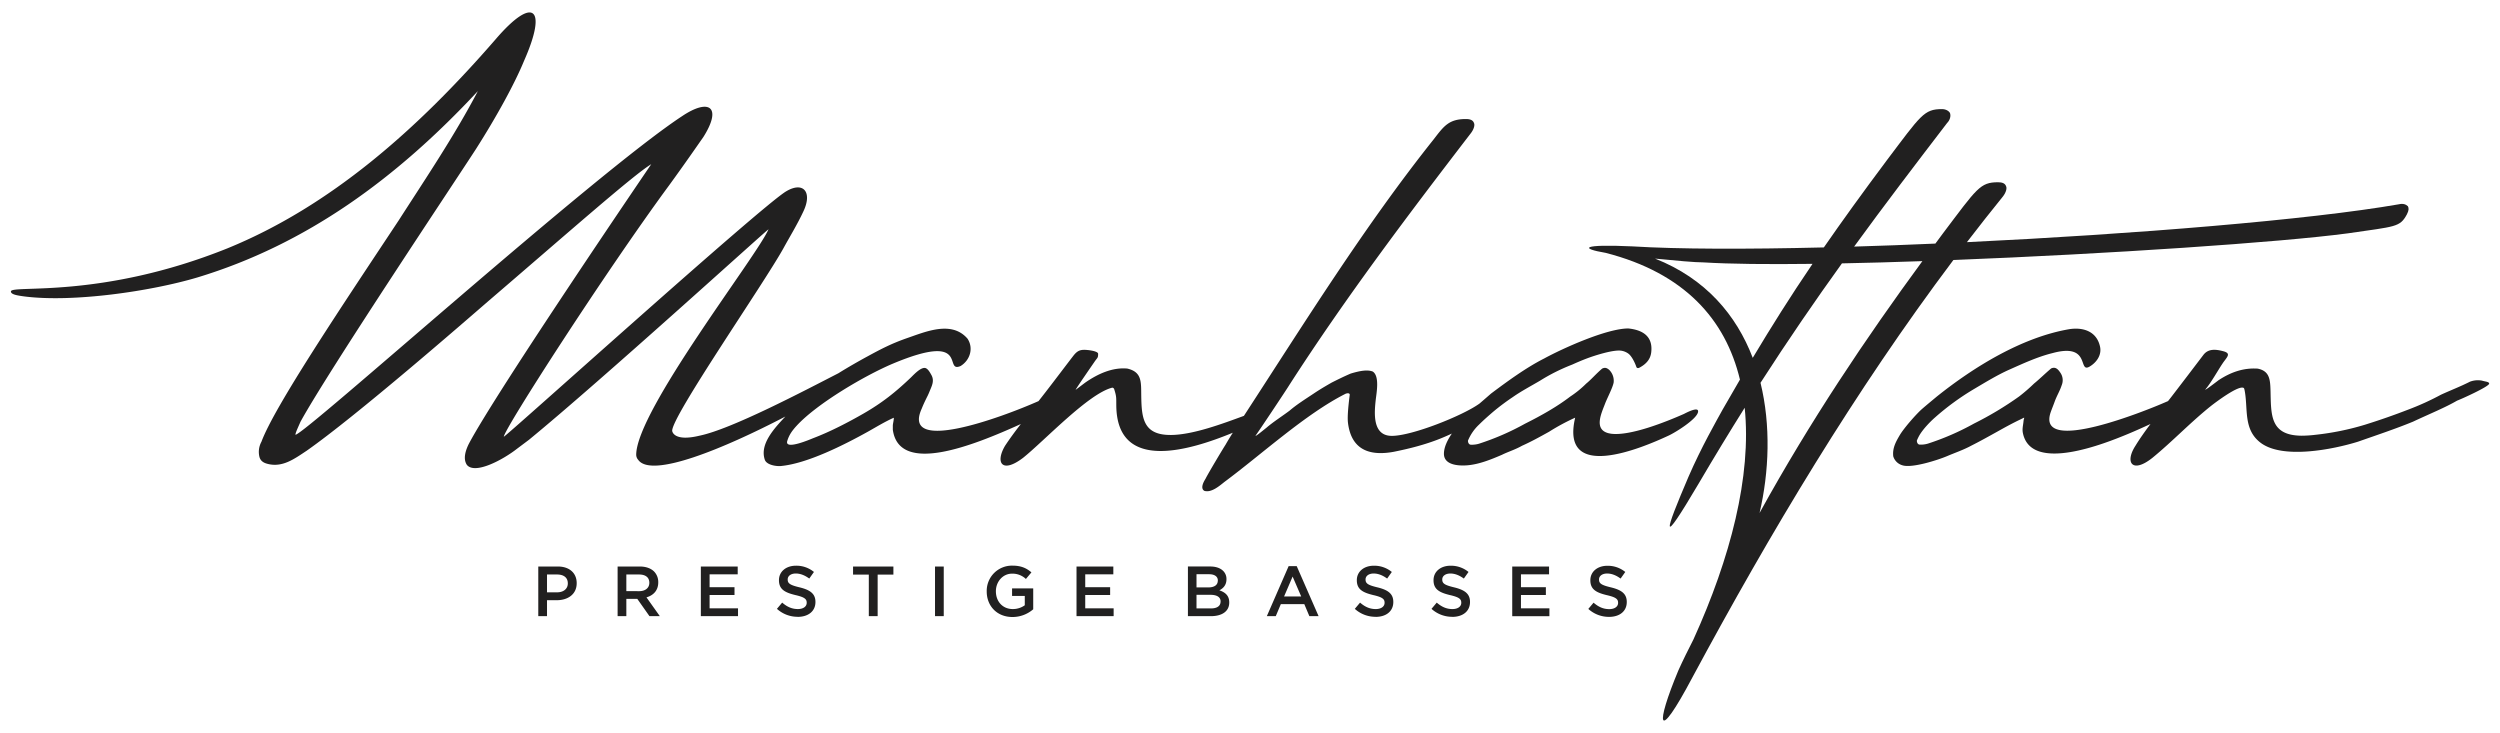 <svg id="Layer_1" data-name="Layer 1" xmlns="http://www.w3.org/2000/svg" viewBox="0 0 1980 580.53"><defs><style>.cls-1,.cls-2{fill:#212020;}.cls-1{fill-rule:evenodd;}</style></defs><path class="cls-1" d="M1859.46,184.81c38.09-5.56,41.27-4.76,46.82-15.08,1.59-3.18,1.59-4.76.8-6.35-1.59-1.59-4-2.38-7.15-1.59-70.87,12.33-210.1,23.68-342.13,30q14.07-18.34,28.64-36.34c2.38-3.17,3.17-6.35,2.38-7.93-.8-2.39-3.18-3.18-6.35-3.18-14.29,0-16.67,4.76-43.65,40.48q-3,4-6,8.1c-21.9,1-43.47,1.75-64.34,2.38,24-33,48.24-64.73,73.55-97.79,2.38-2.37,3.18-5.55,2.38-7.93-.79-1.59-3.17-3.17-6.35-3.17-14.28,0-16.66,4.76-43.65,40.47-19.44,26-35.67,48.5-49.92,69.08-61.44,1.51-115.28,1.41-151.67-.83-40.45-1.86-41.86,1.64-21.06,5.15,62.2,16,94.84,52.59,106.28,100.37-4.52,7.75-9.09,15.66-13.79,23.85-4.76,8.73-16.67,29.37-27,53.18-19,44.44-23,57.94,7.94,5.55,12.5-21.29,24.66-41.29,36.6-60.28,5.58,54-11.28,119-40.56,183.44-4,7.84-8.2,16.24-11.91,24.46-18.25,43.65-17.46,59.53,11.11,5.56,62-115.19,128.74-226.85,206.66-330.49C1669.5,201.12,1805.58,192,1859.46,184.81Zm-548.65,20c16.78,1.67,31.78,3,38.32,3,21.1,1.3,51.15,1.6,86.38,1.16-17.9,26.39-32.73,50-47.34,74.44C1375.25,249.56,1350.84,220.6,1310.81,204.82Zm82.76,201.45c7.6-32.6,9-69.35.75-103.09,21.93-34.05,43.2-65,64.49-94.58,20.16-.4,41.59-1,63.71-1.78C1477.73,267.92,1433.72,333.38,1393.57,406.27Z"/><path class="cls-1" d="M1965.8,301.47a17.83,17.83,0,0,0-9.52.8c-7.93,4-14.28,6.35-23,10.32a210,210,0,0,1-26.18,11.9c-10.32,4-21.43,7.94-34.13,11.91a212.19,212.19,0,0,1-38.89,7.93,93.57,93.57,0,0,1-11.23.75c-25-.21-24.13-16.44-24.59-35.41-.26-8.73-.55-15.85-10.22-17.72-11.46-.73-21.49,2.94-31,9.22-.16.11-12.39,9.6-10.18,7,4.14-4.79,9.61-14.63,13.4-20.29,3.4-5.08,7.51-8,.2-9.81-5.66-1.44-11.5-2.05-15.36,3-8.28,10.88-16.53,21.76-24.88,32.6-1,1.31-2.07,2.67-3.15,4-1.82.79-3.6,1.55-5.19,2.22-9.23,3.92-100,41.46-87.66,6.39.93-2.66,2.08-5.4,3.06-8.13,1.59-4.46,3.94-8.22,5.39-12.48l.25-.72a10.38,10.38,0,0,0-1.28-10c-1.74-2.6-3.82-4.68-7.14-3.13-4.76,4-9.52,8.73-13.49,11.91a136.78,136.78,0,0,1-11.91,10.31,265.41,265.41,0,0,1-35.71,21.43,204.07,204.07,0,0,1-36.51,15.88,19.8,19.8,0,0,1-6.35.79c-1.58,0-2.38-1.58-2.38-3.18a35.52,35.52,0,0,1,1.72-3.64c2.68-4.9,8.44-11,12.68-14.7A203.74,203.74,0,0,1,1563,308.36c9.18-5.4,18.75-11.34,28.48-15.65,10.88-4.84,22-10,33.6-12.93l1.6-.41c29.46-7.55,18.85,16.56,28.36,10.92,5.43-3.23,9.59-9.09,8.21-15.63-2.63-12.51-13.86-15.82-25.09-13.83-37.25,6.59-75,29.89-104.21,53.24-3.73,3.11-7.62,6.31-11.28,9.46-4.87,4.17-14.83,15.63-18,21s-6,10.44-5.2,16.93a10.59,10.59,0,0,0,7.27,7.06c7.45,2.44,28-4.15,35.33-7.26,6.27-2.67,13.14-5,19.06-8.24,6.35-3.17,13.49-7.14,20.63-11.11,6-3.36,12.12-6.74,18.37-9.7,4.47-2.12,2.8-1.95,2.48,1.51s-1.21,6-.41,9.6c6.88,31.39,65.27,7.8,83.33.3,6-2.5,11.84-5.14,17.66-7.82-4.4,5.87-8.57,11.74-11.9,17.22-8.73,13.49-2.38,22.23,13.49,9.53,15.79-12.93,30-27.95,46.09-40.86,2.82-2.25,23.21-17.82,26.41-14.18l.36,1.17c3.07,14.83-1.36,31.48,13,42.16,17.6,13,57.18,5.1,76.81-1,15.88-5.56,30.16-10.32,43.66-15.88,13.49-6.34,25.39-11.11,34.91-16.66,2.39-.8,25.4-11.11,25.4-13.49C1971.36,302.27,1968.19,302.27,1965.8,301.47Z"/><path class="cls-1" d="M1344.84,326.37c1-5.16-10.18,1-11.15,1.46-14.27,6.3-42.63,17.7-57.85,15.66l-1.86-.37c-12-3-5.55-16-2.7-23.6,1.72-4.45,6-12.51,6.74-16.63a12.19,12.19,0,0,0-3.58-10c-1.87-1.55-3.21-2-5.47-1-4.76,4-8.73,8.73-12.7,11.91a79.84,79.84,0,0,1-12.69,10.31c-10.32,7.94-23,15.09-35.72,21.44a204.53,204.53,0,0,1-36.5,15.87,19.89,19.89,0,0,1-6.36.79c-1.58,0-2.38-1.58-2.38-3.18a36.44,36.44,0,0,1,8.74-12.69c3.78-3.76,7.67-7.16,11.72-10.63a184.07,184.07,0,0,1,15.09-11.25c7-4.88,14.27-8.67,21.6-13a150.87,150.87,0,0,1,25.39-12.69c3.9-1.77,7.82-3.44,11.83-4.95,6.08-2.28,21.4-7.21,27.42-6a12.83,12.83,0,0,1,5.35,2.32c2.73,2.11,5.28,7.47,6.3,10.68.85,1.09,1.74.75,2.83.13,4.75-2.65,8.19-6.24,8.87-11.81,1.55-12.77-6.72-17.83-18.15-19-16.95,0-51.62,15.61-66.67,23.81-14.22,7.18-29.27,18.19-42.06,27.78q-4.86,4.26-9.1,7.88c-13,9.48-54.15,25.94-69.89,25.59-15-.33-13.46-18.12-12.31-28.53.62-5.61,3.22-18.74-2.36-22.4-4-1.59-9.52-.79-17.46,1.59-5.56,2.38-10.31,4.76-15.08,7.15-5.55,3.17-9.52,5.55-14.28,8.72-7.15,4.76-13.49,8.73-19.05,13.5-6.35,4.76-12.7,8.72-18.26,13.49-4,3.18-8.73,7.14-8.73,6.35.8-.8,24.61-36.51,27-40.48,44.44-69,93.65-134.13,143.65-199.21,2.38-3.18,3.18-6.35,2.38-7.94-.79-2.37-3.17-3.17-6.35-3.17-13.49,0-17.46,5.56-25.39,15.87-55,69-102.47,145.48-150.47,219.22-16.71,6.12-40.08,14.94-57.55,15.13-22.6.24-23.49-13.75-23.76-31.74-.15-10.32.55-18.2-11.08-20.86-11.85-1.07-23.3,4.27-32.86,10.83-.78.53-7.91,6-8,6-.11-.5,13.44-20,14.79-22,2.44-3.62,3-3,3-6.5,0-2.09-7.09-2.88-8.26-3-5.6-.56-8,.24-11.39,4.59-7.36,9.55-14.59,19.21-22,28.77q-2.7,3.5-5.54,7.09c-30.44,13.46-108.83,42-92.53,6,1.58-4,3.17-7.15,4.75-10.32.47-1,.87-1.85,1.27-2.86,1.8-4.55,4.29-8.62,1.71-13.39-1-1.79-2.38-4.4-4.23-5.39-3.49-1.86-9.74,5-12,7.2-12.19,11.64-22.66,20-37.3,28.45-12.51,7.19-26.59,14.5-40.06,19.63-1.66.64-22.5,9.75-20.68,2.45,1.45-5,4.05-8.52,7.53-12.3,16-17.42,53.72-39.64,76.07-49.1,61.92-25.95,39.8,7.86,53.73,1.84,7.48-4.54,10.47-14.16,5.49-21.66-12.52-14.51-32.89-5.6-48-.4-12.21,4.27-20.35,8.51-31.58,14.63-6.46,3.51-14.66,8.17-22.69,13.16-27.1,13.91-85,44.44-110.21,49.49-19.84,4.76-21.42-3.18-21.42-4,0-11.9,72.22-115.88,88.09-144.45,4.76-8.73,11.11-19.05,15.88-29.36,7.14-15.08,0-23.81-13.5-15.88-18.25,10.32-222.22,194.45-223.81,194.45,0-5.56,80.16-130.16,131-199.21,12.7-17.46,21.43-30.16,27-38.09,15.08-23.81,4.76-31-16.67-16.67C471.34,137.19,241.18,344.33,234,344.33c0-1.58,1.59-4.76,4-10.32,22.22-40.47,121.43-188.89,138.89-215.87C393.56,92,407.85,65.76,415,48.3,434,5.44,422.14-3.29,392.77,30.84c-61.9,71.43-131,132.54-212.7,165.87C79.27,237.19,8.64,225.28,8.64,230.84c0,2.38,4.76,3.17,11.11,4,38.1,4.76,99.21-4,136.51-15.08,86.51-26.19,157.94-78.57,222.22-147.62-18.25,34.92-41.27,69.05-62.69,102.38C269,245.13,217.37,322.11,207.05,349.89a16.7,16.7,0,0,0-1.59,11.9c.8,3.18,3.18,4.76,6.35,5.56,11.91,3.17,21.43-4,31-10.32C282.45,329.26,369,253.86,386.42,238.78,447.53,186.39,502.29,138,515.79,130.05c0,0-122.23,179.36-144.45,221.42-4.76,9.53-3.17,14.29-1.59,16.68,6.35,7.93,28.58-4,39.69-12.71,3.17-2.38,6.35-4.75,9.52-7.14,57.14-46.83,189.68-167.46,189.68-166.67-8.72,20.64-104.76,143.66-104.76,178.58a6.12,6.12,0,0,0,1.59,4C516,379,573.16,355.34,622,329.9c-8.3,8.91-20.79,21.87-16.16,34.51,1.65,3.84,8.82,5,12.49,4.69,21-1.9,50.43-16.87,68.94-27.15,7.14-4,13.49-7.94,20.63-11.11,0,2.38-.79,4.76-.79,6.35v3.17c5,35.89,63,12.86,101.4-4.54C804,341.6,799.75,347.4,796,353.06c-7.94,13.49-2.38,22.23,14.29,9.53,17.07-13.68,51.81-50.94,70.63-55.56a1.75,1.75,0,0,1,1.5,1.12c1.9,6,1.63,6.76,1.68,12.86.4,53.52,58.31,35.67,92.28,21.72-2.07,3.24-4.05,6.51-5.78,9.54-1.58,2.38-13.49,22.22-15.87,27-4,6.35-2.38,8.72-.79,9.52,5.55,1.58,11.9-4,15.87-7.14,29.2-21.67,64.45-54,96-69.85,2.39-.79,3.18,0,3.18.8-.72,5.83-2.07,16.69-1.4,22.21,2.6,21.42,17,26.57,36.32,23,11.91-2.39,24.6-5.56,36.51-10.32,3.15-1.26,6.3-2.64,9.45-4.11-3.59,5.3-6.28,10.86-6.28,16,0,8.92,11.3,9.63,18,9.18,9.59-.64,19.46-4.71,28-8.38,4.76-2.38,10.31-4,15.87-7.15,7.14-3.17,14.29-7.14,21.43-11.1a168.49,168.49,0,0,1,20.63-11.12l-.21,1c-11,50,52.84,23.18,74.38,13.11C1327.12,342.38,1343.69,332.11,1344.84,326.37Z"/><path class="cls-2" d="M426.32,488h6.91V475.36H441c8.66,0,15.74-4.61,15.74-13.43v-.12c0-7.92-5.73-13.14-14.95-13.14H426.32V488Zm6.91-18.89V455h8c5.17,0,8.48,2.41,8.48,7v.12c0,4.1-3.26,7-8.48,7ZM489.15,488h6.91V474.29h8.66L514.38,488h8.21L512,473.11c5.46-1.57,9.34-5.45,9.34-11.91v-.12A11.92,11.92,0,0,0,518,452.6c-2.53-2.48-6.41-3.93-11.36-3.93H489.15V488Zm6.91-19.84V455h10.06c5.11,0,8.15,2.3,8.15,6.52v.11c0,4-3.15,6.58-8.09,6.58Zm59,19.84h29.45v-6.19H562V471.26h19.73v-6.18H562V454.85h22.26v-6.18H555.07V488Zm76.71.56c8.27,0,14.06-4.39,14.06-11.75v-.11c0-6.52-4.28-9.5-12.59-11.52-7.59-1.8-9.39-3.15-9.39-6.18v-.12c0-2.58,2.36-4.66,6.41-4.66,3.59,0,7.13,1.4,10.68,4l3.7-5.23a21.82,21.82,0,0,0-14.27-4.95c-7.81,0-13.43,4.67-13.43,11.41v.11c0,7.25,4.72,9.73,13.09,11.75,7.31,1.68,8.88,3.2,8.88,6v.12c0,2.92-2.69,4.94-7,4.94-4.83,0-8.65-1.85-12.42-5.11l-4.16,4.94a24.24,24.24,0,0,0,16.41,6.3ZM688.1,488h7V455.07h12.47v-6.4H675.62v6.4H688.1V488Zm52.43,0h6.92V448.67h-6.92V488Zm61.37.67a25,25,0,0,0,16.41-6.13V466H801.56v6h10.07v7.37a16.13,16.13,0,0,1-9.5,3c-8,0-13.38-5.95-13.38-14.05v-.11c0-7.53,5.51-13.88,12.76-13.88a15.45,15.45,0,0,1,11,4.21l4.38-5.22c-4-3.43-8.26-5.34-15.12-5.34a20,20,0,0,0-20.29,20.34v.12c0,11.46,8.1,20.23,20.4,20.23Zm50.7-.67H882v-6.19H859.51V471.26h19.72v-6.18H859.51V454.85h22.25v-6.18H852.6V488Zm88.23,0H959c8.77,0,14.56-3.77,14.56-10.8v-.11c0-5.34-3.21-8-7.82-9.55,2.92-1.52,5.62-4.05,5.62-8.77v-.11a8.82,8.82,0,0,0-2.64-6.52c-2.25-2.25-5.79-3.48-10.28-3.48H940.83V488Zm23.66-28.11c0,3.6-3,5.34-7.42,5.34h-9.44V454.79h10c4.44,0,6.91,1.91,6.91,5v.11Zm2.19,16.47v.11c0,3.54-2.86,5.4-7.58,5.4H947.63V471.09h11c5.45,0,8.09,2,8.09,5.28ZM1003.33,488h7.08l4-9.5h18.61l4,9.5h7.31L1027,448.38h-6.4L1003.33,488ZM1017,472.38l6.75-15.74,6.79,15.74Zm72.5,16.19c8.26,0,14-4.39,14-11.75v-.11c0-6.52-4.27-9.5-12.59-11.52-7.59-1.8-9.39-3.15-9.39-6.18v-.12c0-2.58,2.37-4.66,6.41-4.66,3.6,0,7.14,1.4,10.68,4l3.71-5.23a21.82,21.82,0,0,0-14.27-4.95c-7.82,0-13.44,4.67-13.44,11.41v.11c0,7.25,4.72,9.73,13.1,11.75,7.3,1.68,8.88,3.2,8.88,6v.12c0,2.92-2.7,4.94-7,4.94-4.83,0-8.66-1.85-12.42-5.11l-4.16,4.94a24.22,24.22,0,0,0,16.41,6.3Zm60.69,0c8.27,0,14.06-4.39,14.06-11.75v-.11c0-6.52-4.28-9.5-12.59-11.52-7.59-1.8-9.39-3.15-9.39-6.18v-.12c0-2.58,2.36-4.66,6.41-4.66,3.59,0,7.14,1.4,10.68,4l3.71-5.23a21.85,21.85,0,0,0-14.28-4.95c-7.81,0-13.43,4.67-13.43,11.41v.11c0,7.25,4.72,9.73,13.09,11.75,7.31,1.68,8.88,3.2,8.88,6v.12c0,2.92-2.69,4.94-7,4.94-4.83,0-8.65-1.85-12.42-5.11l-4.16,4.94a24.24,24.24,0,0,0,16.41,6.3Zm47.5-.56h29.44v-6.19h-22.53V471.26h19.73v-6.18h-19.73V454.85h22.25v-6.18h-29.16V488Zm76.71.56c8.26,0,14-4.39,14-11.75v-.11c0-6.52-4.27-9.5-12.59-11.52-7.59-1.8-9.39-3.15-9.39-6.18v-.12c0-2.58,2.37-4.66,6.41-4.66,3.6,0,7.14,1.4,10.68,4l3.71-5.23A21.82,21.82,0,0,0,1273,448.1c-7.82,0-13.44,4.67-13.44,11.41v.11c0,7.25,4.72,9.73,13.1,11.75,7.3,1.68,8.87,3.2,8.87,6v.12c0,2.92-2.69,4.94-7,4.94-4.84,0-8.66-1.85-12.42-5.11l-4.16,4.94a24.2,24.2,0,0,0,16.41,6.3Z"/></svg>